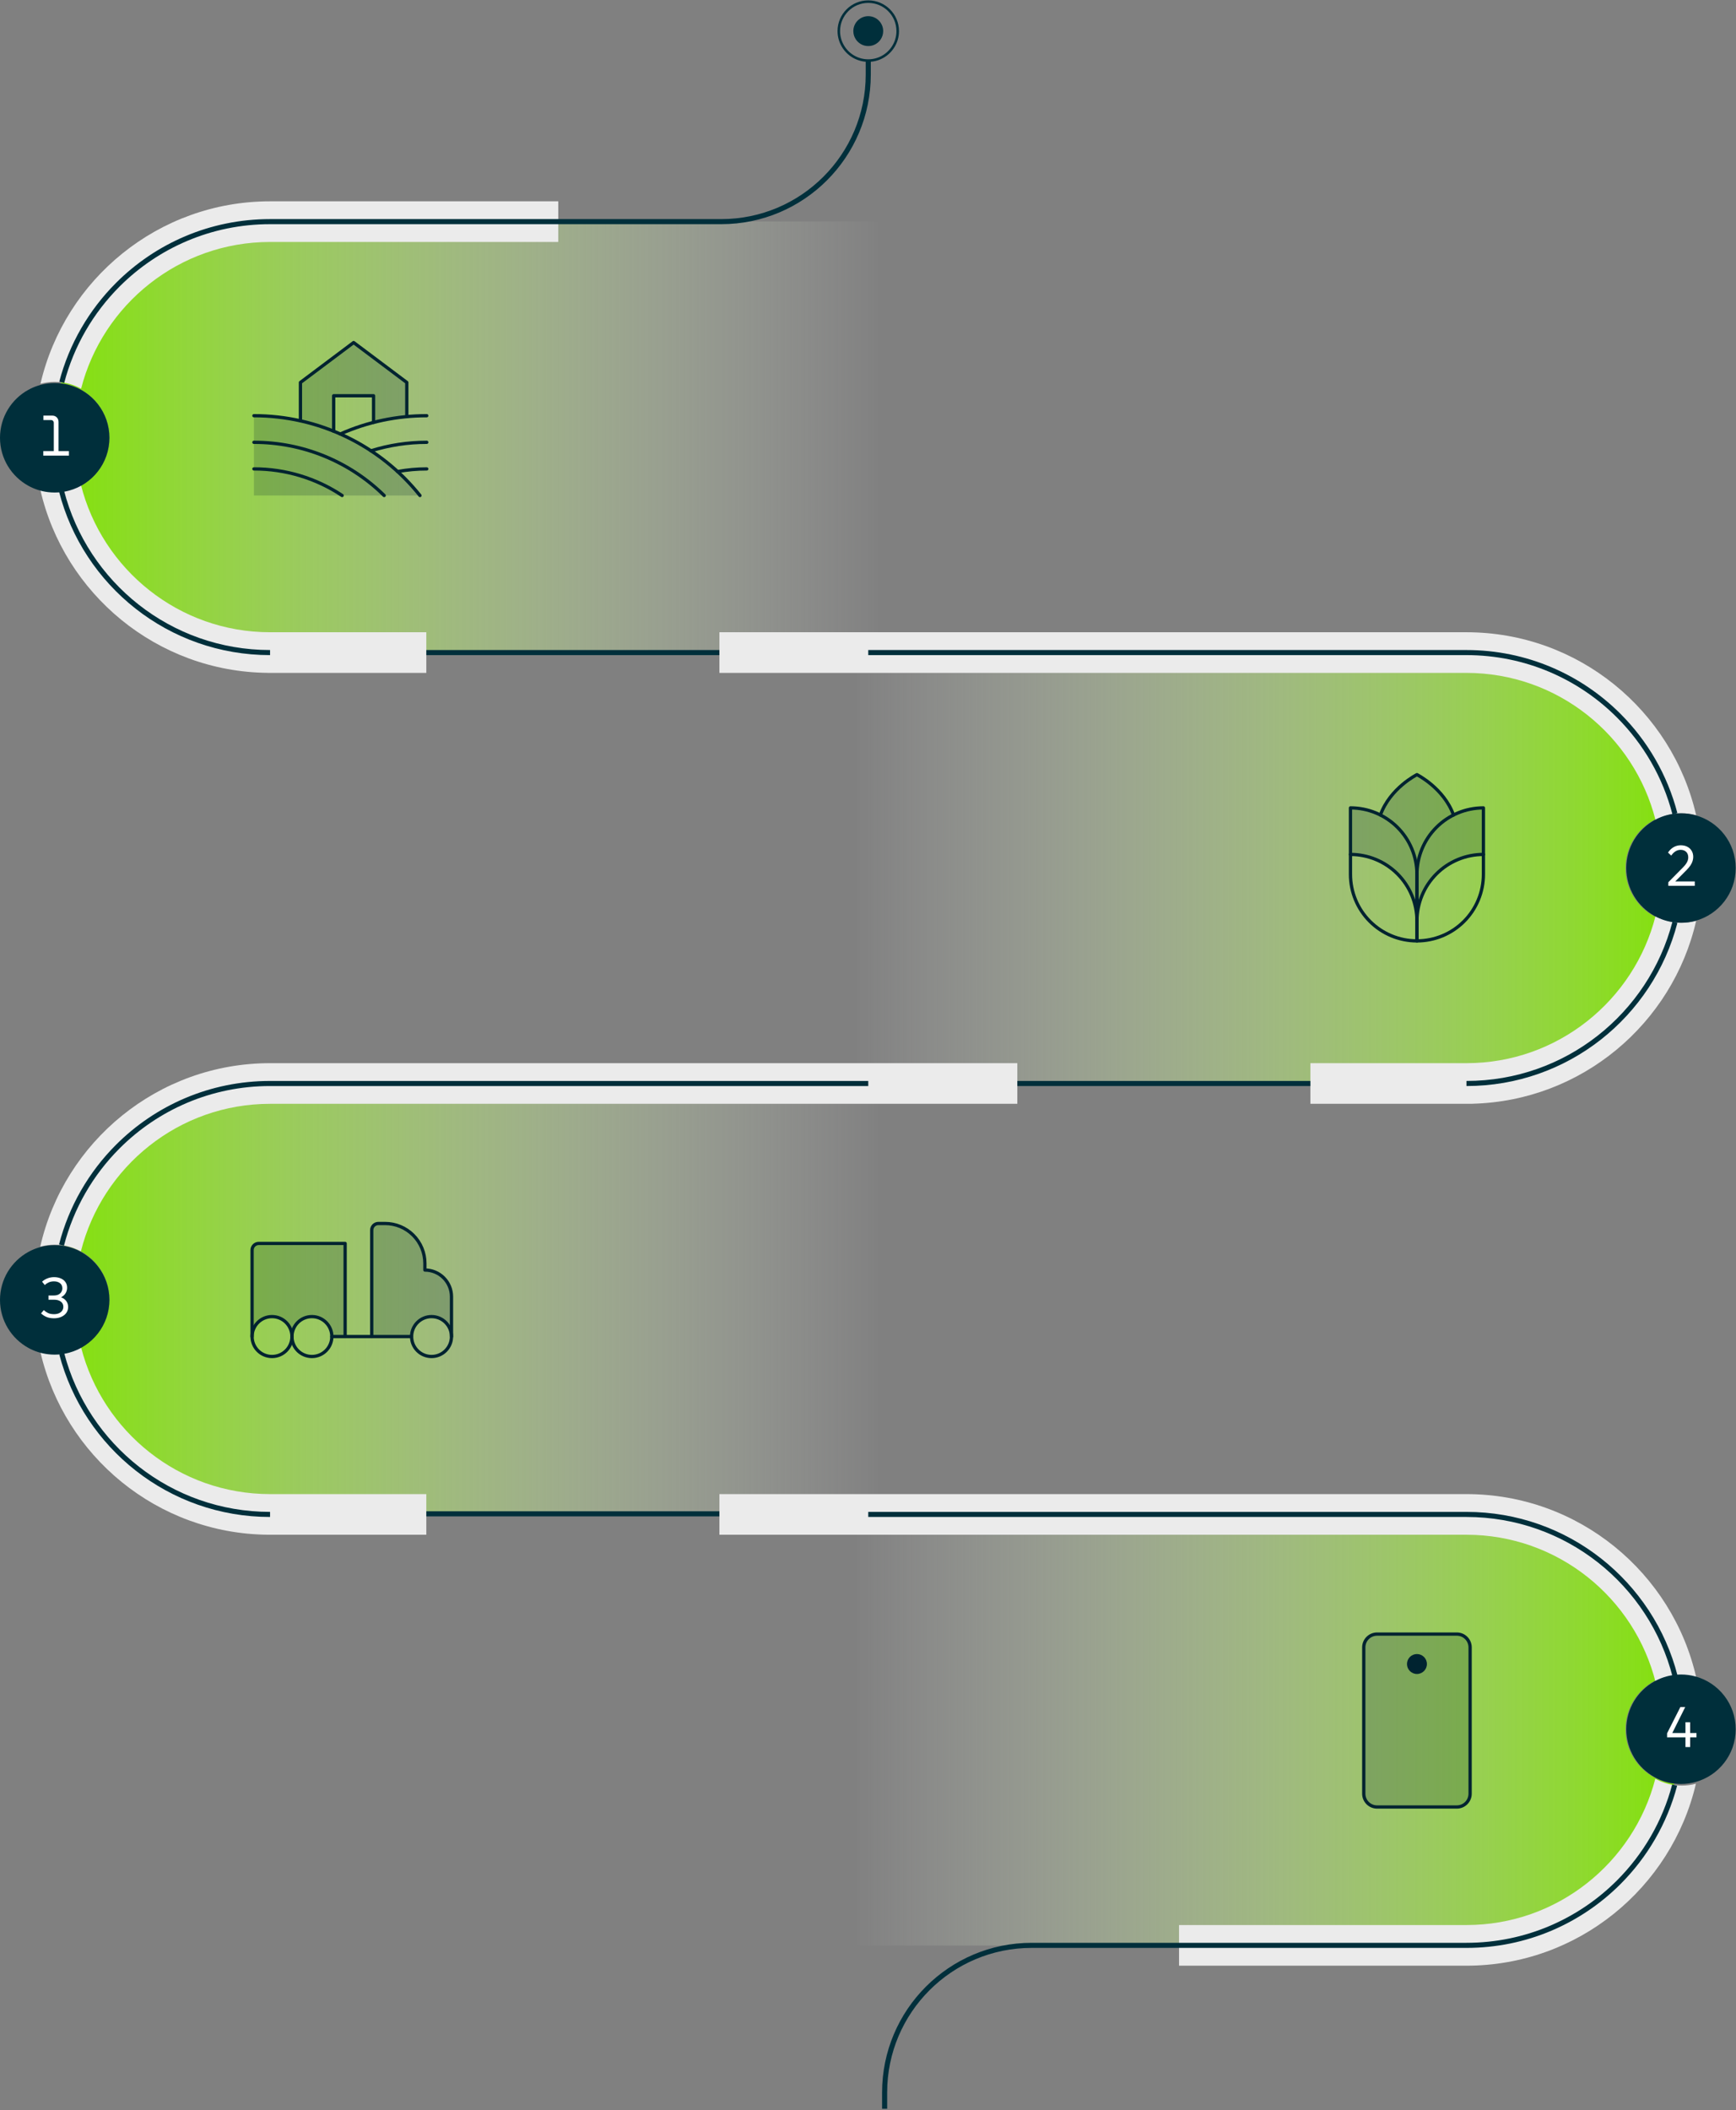 <svg width="1061" height="1289" viewBox="0 0 1061 1289" fill="none" xmlns="http://www.w3.org/2000/svg">
<rect x="0" y="0" width="1061" height="1289" fill="#808080" stroke="none"/>
<path d="M536.609 661.648V924.995H164.75C103.662 924.995 52.281 883.39 37.414 826.965C37.515 826.95 37.624 826.942 37.725 826.926C41.969 826.391 45.973 825.049 49.565 823.062C59.885 817.375 66.868 806.388 66.868 793.771C66.868 781.155 59.823 770.075 49.433 764.411C45.833 762.44 41.829 761.113 37.577 760.593C37.446 760.578 37.321 760.562 37.19 760.554C43.133 737.354 55.23 716.63 71.64 700.219C95.476 676.383 128.391 661.648 164.75 661.648H536.609Z" fill="url(#paint0_linear_48_151)"/>
<path d="M536.609 135.234V398.581H164.75C103.662 398.581 52.281 356.976 37.414 300.551C37.515 300.536 37.624 300.528 37.725 300.512C41.969 299.977 45.973 298.635 49.565 296.648C59.885 290.961 66.868 279.974 66.868 267.357C66.868 254.741 59.823 243.661 49.433 237.997C45.833 236.026 41.829 234.699 37.577 234.179C37.446 234.163 37.321 234.148 37.19 234.14C43.133 210.94 55.23 190.215 71.64 173.805C95.476 149.969 128.391 135.234 164.75 135.234H536.609Z" fill="url(#paint1_linear_48_151)"/>
<path d="M523.745 662.393L523.745 399.046L895.604 399.046C956.692 399.046 1008.07 440.651 1022.94 497.076C1022.84 497.091 1022.73 497.099 1022.63 497.115C1018.39 497.65 1014.38 498.992 1010.79 500.979C1000.47 506.666 993.486 517.653 993.486 530.27C993.486 542.886 1000.53 553.966 1010.92 559.63C1014.52 561.601 1018.53 562.928 1022.78 563.448C1022.91 563.463 1023.03 563.479 1023.17 563.487C1017.22 586.687 1005.12 607.411 988.714 623.822C964.878 647.658 931.964 662.393 895.604 662.393L523.745 662.393Z" fill="url(#paint2_linear_48_151)"/>
<path d="M523.745 1188.47L523.745 925.119L895.604 925.119C956.692 925.119 1008.07 966.723 1022.94 1023.15C1022.84 1023.16 1022.73 1023.17 1022.63 1023.19C1018.39 1023.72 1014.38 1025.06 1010.79 1027.05C1000.47 1032.74 993.486 1043.73 993.486 1056.34C993.486 1068.96 1000.53 1080.04 1010.92 1085.7C1014.52 1087.67 1018.53 1089 1022.78 1089.52C1022.91 1089.54 1023.03 1089.55 1023.17 1089.56C1017.22 1112.76 1005.12 1133.48 988.714 1149.89C964.878 1173.73 931.964 1188.47 895.604 1188.47L523.745 1188.47Z" fill="url(#paint3_linear_48_151)"/>
<path d="M165.053 122.974H341.195V147.804H165.053C109.536 147.804 62.756 185.956 49.566 237.422C45.973 235.436 41.969 234.094 37.725 233.558C36.321 233.372 34.885 233.279 33.434 233.279C30.424 233.279 27.506 233.675 24.736 234.427C39.541 170.647 96.835 122.974 165.053 122.974Z" fill="#EBEBEB"/>
<path d="M165.053 386.212H260.553V411.042H163.649V411.019C95.834 410.367 39.075 362.617 24.597 298.968C27.413 299.736 30.377 300.148 33.434 300.148C34.839 300.148 36.22 300.062 37.578 299.892C41.83 299.372 45.834 298.045 49.434 296.074C62.446 347.805 109.35 386.212 165.053 386.212Z" fill="#EBEBEB"/>
<path d="M1036.65 497.976C1033.86 497.215 1030.92 496.812 1027.88 496.812C1026.45 496.812 1025.05 496.905 1023.67 497.076C1019.42 497.611 1015.41 498.938 1011.81 500.916C998.723 449.318 951.881 411.042 896.263 411.042H439.682V386.212H896.263C964.598 386.212 1021.97 434.04 1036.65 497.976Z" fill="#EBEBEB"/>
<path d="M1036.5 1089.61C1021.58 1153.23 964.373 1200.75 896.263 1200.75H720.603V1175.92H896.263C951.687 1175.92 998.405 1137.89 1011.68 1086.56C1015.27 1088.55 1019.27 1089.9 1023.51 1090.45C1024.94 1090.65 1026.4 1090.74 1027.88 1090.74C1030.86 1090.74 1033.76 1090.35 1036.5 1089.61Z" fill="#EBEBEB"/>
<path d="M165.053 649.443H621.759V674.272H165.053C109.35 674.272 62.438 712.688 49.434 764.411C45.834 762.44 41.83 761.113 37.578 760.593C36.22 760.422 34.839 760.337 33.434 760.337C30.377 760.337 27.413 760.748 24.597 761.516C39.168 697.426 96.61 649.443 165.053 649.443Z" fill="#EBEBEB"/>
<path d="M1036.65 562.509C1022.23 625.281 966.669 672.519 899.995 674.226V674.272H800.887V649.443H896.263C951.873 649.443 998.715 611.167 1011.81 559.568C1015.41 561.547 1019.42 562.874 1023.67 563.409C1025.05 563.58 1026.45 563.673 1027.88 563.673C1030.92 563.673 1033.86 563.269 1036.65 562.509Z" fill="#EBEBEB"/>
<path d="M165.052 912.681H260.553V937.51H163.648V937.495C96.058 936.843 39.447 889.403 24.743 826.065C27.513 826.81 30.431 827.206 33.434 827.206C34.884 827.206 36.32 827.113 37.724 826.926C41.969 826.391 45.972 825.049 49.565 823.062C62.755 874.529 109.536 912.681 165.052 912.681Z" fill="#EBEBEB"/>
<path d="M1036.79 1025.07C1033.95 1024.29 1030.97 1023.87 1027.88 1023.87C1026.51 1023.87 1025.15 1023.96 1023.82 1024.12C1019.56 1024.63 1015.55 1025.94 1011.94 1027.9C999.033 976.05 952.059 937.51 896.263 937.51H439.682V912.681H896.263C964.815 912.681 1022.33 960.819 1036.79 1025.07Z" fill="#EBEBEB"/>
<path d="M539.784 19.001C539.784 20.856 539.225 22.586 538.271 24.029C536.641 26.504 533.84 28.134 530.659 28.134C527.478 28.134 524.669 26.504 523.047 24.029C522.093 22.586 521.534 20.863 521.534 19.001C521.534 13.966 525.623 9.877 530.659 9.877C535.695 9.877 539.784 13.966 539.784 19.001Z" fill="#002F3B"/>
<path d="M548.66 19.001C548.66 22.664 547.566 26.07 545.673 28.91C542.46 33.79 536.936 37.003 530.658 37.003C524.381 37.003 518.849 33.79 515.644 28.91C513.759 26.07 512.657 22.656 512.657 19.001C512.657 9.062 520.719 1 530.658 1C540.598 1 548.66 9.062 548.66 19.001Z" stroke="#002F3B" stroke-width="1.552" stroke-miterlimit="10"/>
<path d="M530.658 37.003V45.507C530.658 95.142 490.419 135.389 440.775 135.389H165.053C128.709 135.389 95.802 150.116 71.981 173.937C55.741 190.184 43.722 210.653 37.725 233.558" stroke="#002F3B" stroke-width="3.104" stroke-miterlimit="10"/>
<path d="M37.577 299.892C52.18 356.673 103.716 398.627 165.053 398.627" stroke="#002F3B" stroke-width="3.104" stroke-miterlimit="10"/>
<path d="M530.658 398.627H896.263C932.607 398.627 965.514 413.354 989.335 437.175C1005.64 453.485 1017.69 474.054 1023.67 497.076" stroke="#002F3B" stroke-width="3.104" stroke-miterlimit="10"/>
<path d="M896.263 661.857C957.49 661.857 1008.96 620.043 1023.67 563.409" stroke="#002F3B" stroke-width="3.104" stroke-miterlimit="10"/>
<path d="M37.577 760.593C43.528 737.455 55.609 716.785 71.981 700.413C95.802 676.592 128.709 661.857 165.053 661.857H530.658" stroke="#002F3B" stroke-width="3.104" stroke-miterlimit="10"/>
<path d="M37.725 826.926C52.521 883.413 103.926 925.095 165.053 925.095" stroke="#002F3B" stroke-width="3.104" stroke-miterlimit="10"/>
<path d="M540.658 1288.18V1278.22C540.658 1228.57 580.905 1188.33 630.541 1188.33H896.263C932.607 1188.33 965.514 1173.6 989.335 1149.78C1005.5 1133.61 1017.49 1113.24 1023.51 1090.45" stroke="#002F3B" stroke-width="3.104" stroke-miterlimit="10"/>
<path d="M530.658 925.096H896.263C957.7 925.096 1009.31 967.189 1023.82 1024.12" stroke="#002F3B" stroke-width="3.104" stroke-miterlimit="10"/>
<path d="M439.681 398.627H260.553" stroke="#002F3B" stroke-width="3.104" stroke-miterlimit="10"/>
<path d="M800.887 661.857H621.759" stroke="#002F3B" stroke-width="3.104" stroke-miterlimit="10"/>
<path d="M439.681 924.731H260.553" stroke="#002F3B" stroke-width="3.104" stroke-miterlimit="10"/>
<path d="M1060.82 530.238C1060.82 545.671 1050.37 558.66 1036.15 562.509C1033.36 563.269 1030.42 563.673 1027.39 563.673C1025.96 563.673 1024.55 563.58 1023.17 563.409C1018.92 562.874 1014.92 561.547 1011.32 559.568C1000.97 553.881 993.951 542.878 993.951 530.238C993.951 517.599 1000.97 506.604 1011.32 500.916C1014.92 498.938 1018.92 497.611 1023.17 497.076C1024.55 496.905 1025.96 496.812 1027.39 496.812C1030.42 496.812 1033.36 497.215 1036.15 497.976C1050.37 501.824 1060.82 514.813 1060.82 530.238Z" fill="#002F3B"/>
<path d="M1019.64 541.123V538.923L1028.61 529.845C1029.47 528.984 1030.12 528.204 1030.57 527.505C1031.03 526.807 1031.36 526.155 1031.54 525.55C1031.73 524.945 1031.82 524.351 1031.82 523.769C1031.82 522.326 1031.4 521.197 1030.57 520.383C1029.73 519.545 1028.59 519.126 1027.14 519.126C1026 519.126 1024.95 519.44 1023.97 520.068C1023.01 520.674 1022.16 521.535 1021.42 522.652L1019.46 520.802C1020.35 519.405 1021.47 518.311 1022.82 517.519C1024.17 516.728 1025.63 516.332 1027.21 516.332C1028.77 516.332 1030.12 516.635 1031.26 517.24C1032.41 517.845 1033.29 518.683 1033.92 519.754C1034.55 520.802 1034.86 522.047 1034.86 523.49C1034.86 524.258 1034.73 525.061 1034.48 525.899C1034.24 526.737 1033.83 527.622 1033.22 528.553C1032.61 529.461 1031.78 530.462 1030.71 531.556L1023.09 539.202L1022.95 538.434H1035.8V541.123H1019.64Z" fill="white"/>
<path d="M1060.82 1056.31C1060.82 1071.74 1050.37 1084.73 1036.15 1088.58C1033.36 1089.34 1030.42 1089.75 1027.39 1089.75C1025.96 1089.75 1024.55 1089.65 1023.17 1089.48C1018.92 1088.95 1014.92 1087.62 1011.32 1085.64C1000.97 1079.95 993.951 1068.95 993.951 1056.31C993.951 1043.67 1000.97 1032.68 1011.32 1026.99C1014.92 1025.01 1018.92 1023.68 1023.17 1023.15C1024.55 1022.98 1025.96 1022.88 1027.39 1022.88C1030.42 1022.88 1033.36 1023.29 1036.15 1024.05C1050.37 1027.9 1060.82 1040.89 1060.82 1056.31Z" fill="#002F3B"/>
<path d="M1018.87 1061.26V1058.82L1027.01 1042.75H1029.97L1021.66 1059.44L1021 1058.61H1036.85V1061.26H1018.87ZM1030.11 1067.2V1052.04H1032.98V1067.2H1030.11Z" fill="white"/>
<path d="M66.869 267.427C66.869 282.86 56.417 295.848 42.202 299.697C39.409 300.457 36.468 300.861 33.434 300.861C32.007 300.861 30.602 300.768 29.221 300.597C24.969 300.062 20.965 298.735 17.365 296.756C7.014 291.069 0 280.066 0 267.427C0 254.787 7.014 243.792 17.365 238.105C20.965 236.126 24.969 234.799 29.221 234.264C30.602 234.093 32.007 234 33.434 234C36.468 234 39.409 234.403 42.202 235.164C56.417 239.012 66.869 252.001 66.869 267.427Z" fill="#002F3B"/>
<path d="M32.879 277.229V258.339C32.879 257.827 32.716 257.408 32.391 257.082C32.088 256.756 31.68 256.593 31.168 256.593H26.525V253.87H31.902C33.042 253.87 33.973 254.23 34.695 254.952C35.417 255.674 35.777 256.605 35.777 257.745V277.229H32.879ZM26.455 278.311V275.588H42.132V278.311H26.455Z" fill="white"/>
<path d="M66.869 794.051C66.869 809.484 56.417 822.473 42.202 826.321C39.409 827.082 36.468 827.485 33.434 827.485C32.007 827.485 30.602 827.392 29.221 827.221C24.969 826.686 20.965 825.359 17.365 823.38C7.014 817.693 0 806.69 0 794.051C0 781.411 7.014 770.416 17.365 764.729C20.965 762.75 24.969 761.423 29.221 760.888C30.602 760.717 32.007 760.624 33.434 760.624C36.468 760.624 39.409 761.028 42.202 761.788C56.417 765.637 66.869 778.625 66.869 794.051Z" fill="#002F3B"/>
<path d="M32.984 805.284C31.215 805.284 29.679 805.005 28.375 804.446C27.095 803.888 26.001 803.166 25.093 802.282L26.769 800.291C27.514 800.99 28.375 801.583 29.353 802.072C30.354 802.538 31.576 802.77 33.019 802.77C34.16 802.77 35.16 802.584 36.022 802.212C36.883 801.816 37.547 801.281 38.012 800.606C38.478 799.907 38.71 799.116 38.71 798.231C38.71 796.928 38.21 795.892 37.209 795.124C36.208 794.332 34.846 793.937 33.124 793.937H29.632V791.353H32.879C33.997 791.353 34.939 791.167 35.708 790.794C36.476 790.398 37.069 789.863 37.488 789.188C37.907 788.513 38.117 787.768 38.117 786.953C38.117 785.626 37.64 784.591 36.685 783.846C35.754 783.101 34.52 782.728 32.984 782.728C31.704 782.728 30.587 782.961 29.632 783.427C28.701 783.869 27.956 784.393 27.398 784.998L25.721 782.938C26.513 782.17 27.537 781.518 28.794 780.983C30.051 780.424 31.483 780.145 33.089 780.145C34.648 780.145 36.022 780.412 37.209 780.948C38.419 781.483 39.35 782.228 40.002 783.182C40.677 784.137 41.015 785.277 41.015 786.604C41.015 787.838 40.701 788.967 40.072 789.991C39.467 790.992 38.582 791.795 37.419 792.4C36.255 792.982 34.835 793.273 33.159 793.273V791.807C35.067 791.807 36.639 792.098 37.872 792.68C39.129 793.261 40.072 794.053 40.701 795.054C41.329 796.032 41.643 797.137 41.643 798.371C41.643 799.744 41.271 800.955 40.526 802.002C39.781 803.026 38.757 803.829 37.453 804.411C36.15 804.993 34.66 805.284 32.984 805.284Z" fill="white"/>
<g clip-path="url(#clip0_48_151)">
<path opacity="0.2" d="M888.344 497.862C882.448 481.409 866 473.188 866 473.188C866 473.188 849.557 481.409 843.682 497.847C838.006 494.979 831.734 493.49 825.375 493.5V521.938C836.149 521.938 846.483 526.218 854.101 533.836C861.72 541.455 866 551.788 866 562.562C866 551.788 870.28 541.455 877.899 533.836C885.517 526.218 895.851 521.938 906.625 521.938V493.5C900.273 493.497 894.01 494.992 888.344 497.862Z" fill="#002330"/>
<path d="M866 574.75C855.226 574.75 844.892 570.47 837.274 562.851C829.655 555.233 825.375 544.899 825.375 534.125V521.938C836.149 521.938 846.483 526.218 854.101 533.836C861.72 541.455 866 551.788 866 562.562V574.75Z" stroke="#002330" stroke-width="2" stroke-linecap="round" stroke-linejoin="round"/>
<path d="M866 574.75V562.562C866 557.228 867.051 551.945 869.092 547.016C871.134 542.087 874.126 537.609 877.899 533.836C881.671 530.064 886.15 527.071 891.078 525.03C896.007 522.988 901.29 521.938 906.625 521.938V534.125C906.625 544.899 902.345 555.233 894.726 562.851C887.108 570.47 876.774 574.75 866 574.75Z" stroke="#002330" stroke-width="2" stroke-linecap="round" stroke-linejoin="round"/>
<path d="M906.625 521.938V493.5C895.851 493.5 885.517 497.78 877.899 505.399C870.28 513.017 866 523.351 866 534.125V562.562" stroke="#002330" stroke-width="2" stroke-linecap="round" stroke-linejoin="round"/>
<path d="M825.375 521.938V493.5C836.149 493.5 846.483 497.78 854.101 505.399C861.72 513.017 866 523.351 866 534.125V562.562" stroke="#002330" stroke-width="2" stroke-linecap="round" stroke-linejoin="round"/>
<path d="M843.682 497.852C849.557 481.409 866 473.188 866 473.188C866 473.188 882.443 481.409 888.344 497.857" stroke="#002330" stroke-width="2" stroke-linecap="round" stroke-linejoin="round"/>
</g>
<g clip-path="url(#clip1_48_151)">
<path opacity="0.2" d="M216.125 209.25L183.625 233.625V257.055C190.559 258.608 197.353 260.731 203.938 263.403V241.75H228.312V258.041C234.978 256.317 241.77 255.128 248.625 254.486V233.625L216.125 209.25Z" fill="#002330"/>
<path opacity="0.2" d="M155.188 302.688V253.938C174.679 253.918 193.924 258.291 211.494 266.731C229.064 275.171 244.506 287.46 256.674 302.688H155.188Z" fill="#002330"/>
<path d="M208 265.109C224.624 257.717 242.619 253.91 260.812 253.937" stroke="#002330" stroke-width="2" stroke-linecap="round" stroke-linejoin="round"/>
<path d="M226.733 275.382C237.763 271.928 249.255 270.176 260.813 270.187" stroke="#002330" stroke-width="2" stroke-linecap="round" stroke-linejoin="round"/>
<path d="M242.983 288.063C248.865 286.979 254.833 286.435 260.813 286.438" stroke="#002330" stroke-width="2" stroke-linecap="round" stroke-linejoin="round"/>
<path d="M155.188 286.437C174.37 286.406 193.132 292.061 209.102 302.687" stroke="#002330" stroke-width="2" stroke-linecap="round" stroke-linejoin="round"/>
<path d="M155.188 270.188C184.962 270.148 213.557 281.822 234.797 302.688" stroke="#002330" stroke-width="2" stroke-linecap="round" stroke-linejoin="round"/>
<path d="M155.188 253.938C174.679 253.918 193.924 258.291 211.494 266.731C229.064 275.171 244.506 287.46 256.674 302.688" stroke="#002330" stroke-width="2" stroke-linecap="round" stroke-linejoin="round"/>
<path d="M183.625 257.055V233.625L216.125 209.25L248.625 233.625V254.501" stroke="#002330" stroke-width="2" stroke-linecap="round" stroke-linejoin="round"/>
<path d="M203.938 263.388V241.75H228.312V258.03" stroke="#002330" stroke-width="2" stroke-linecap="round" stroke-linejoin="round"/>
</g>
<g clip-path="url(#clip2_48_151)">
<path opacity="0.2" d="M210.938 759.562H158.125C157.048 759.562 156.014 759.991 155.252 760.752C154.491 761.514 154.062 762.548 154.062 763.625V816.438C154.063 813.205 155.347 810.105 157.632 807.82C159.918 805.534 163.018 804.25 166.25 804.25C169.482 804.25 172.582 805.534 174.868 807.82C177.153 810.105 178.438 813.205 178.438 816.438C178.438 813.205 179.722 810.105 182.007 807.82C184.293 805.534 187.393 804.25 190.625 804.25C193.857 804.25 196.957 805.534 199.243 807.82C201.528 810.105 202.812 813.205 202.812 816.438H210.938V759.562Z" fill="#002330"/>
<path opacity="0.2" d="M259.688 775.812V771.75C259.688 765.285 257.119 759.085 252.548 754.514C247.977 749.943 241.777 747.375 235.312 747.375H231.25C230.173 747.375 229.139 747.803 228.377 748.565C227.616 749.327 227.188 750.36 227.188 751.438V816.438H251.562C251.562 813.205 252.847 810.105 255.132 807.82C257.418 805.534 260.518 804.25 263.75 804.25C266.982 804.25 270.082 805.534 272.368 807.82C274.653 810.105 275.938 813.205 275.938 816.438V792.062C275.938 787.753 274.225 783.619 271.178 780.572C268.131 777.525 263.997 775.812 259.688 775.812Z" fill="#002330"/>
<path d="M263.75 828.625C270.481 828.625 275.938 823.168 275.938 816.438C275.938 809.707 270.481 804.25 263.75 804.25C257.019 804.25 251.562 809.707 251.562 816.438C251.562 823.168 257.019 828.625 263.75 828.625Z" stroke="#002330" stroke-width="2" stroke-linecap="round" stroke-linejoin="round"/>
<path d="M166.25 828.625C172.981 828.625 178.438 823.168 178.438 816.438C178.438 809.707 172.981 804.25 166.25 804.25C159.519 804.25 154.062 809.707 154.062 816.438C154.062 823.168 159.519 828.625 166.25 828.625Z" stroke="#002330" stroke-width="2" stroke-linecap="round" stroke-linejoin="round"/>
<path d="M190.625 828.625C197.356 828.625 202.812 823.168 202.812 816.438C202.812 809.707 197.356 804.25 190.625 804.25C183.894 804.25 178.438 809.707 178.438 816.438C178.438 823.168 183.894 828.625 190.625 828.625Z" stroke="#002330" stroke-width="2" stroke-linecap="round" stroke-linejoin="round"/>
<path d="M251.562 816.438H202.812" stroke="#002330" stroke-width="2" stroke-linecap="round" stroke-linejoin="round"/>
<path d="M227.188 816.438V751.438C227.188 750.36 227.616 749.327 228.377 748.565C229.139 747.803 230.173 747.375 231.25 747.375H235.312C241.777 747.375 247.977 749.943 252.548 754.514C257.119 759.085 259.688 765.285 259.688 771.75V775.812C263.997 775.812 268.131 777.525 271.178 780.572C274.225 783.619 275.938 787.753 275.938 792.062V816.438" stroke="#002330" stroke-width="2" stroke-linecap="round" stroke-linejoin="round"/>
<path d="M210.938 816.438V759.562H158.125C157.048 759.562 156.014 759.991 155.252 760.752C154.491 761.514 154.062 762.548 154.062 763.625V816.438" stroke="#002330" stroke-width="2" stroke-linecap="round" stroke-linejoin="round"/>
</g>
<g clip-path="url(#clip3_48_151)">
<path opacity="0.2" d="M898.5 1095.69V1006.31C898.5 1001.83 894.862 998.188 890.375 998.188H841.625C837.138 998.188 833.5 1001.83 833.5 1006.31V1095.69C833.5 1100.17 837.138 1103.81 841.625 1103.81H890.375C894.862 1103.81 898.5 1100.17 898.5 1095.69Z" fill="#002330"/>
<path d="M898.5 1095.69V1006.31C898.5 1001.83 894.862 998.188 890.375 998.188H841.625C837.138 998.188 833.5 1001.83 833.5 1006.31V1095.69C833.5 1100.17 837.138 1103.81 841.625 1103.81H890.375C894.862 1103.81 898.5 1100.17 898.5 1095.69Z" stroke="#002330" stroke-width="2" stroke-linecap="round" stroke-linejoin="round"/>
<path d="M866 1022.56C869.365 1022.56 872.094 1019.83 872.094 1016.47C872.094 1013.1 869.365 1010.38 866 1010.38C862.635 1010.38 859.906 1013.1 859.906 1016.47C859.906 1019.83 862.635 1022.56 866 1022.56Z" fill="#002330"/>
</g>
<defs>
<linearGradient id="paint0_linear_48_151" x1="23.665" y1="661.648" x2="541.591" y2="661.648" gradientUnits="userSpaceOnUse">
<stop stop-color="#7FE300"/>
<stop offset="1" stop-color="white" stop-opacity="0"/>
</linearGradient>
<linearGradient id="paint1_linear_48_151" x1="23.665" y1="135.234" x2="541.591" y2="135.234" gradientUnits="userSpaceOnUse">
<stop stop-color="#7FE300"/>
<stop offset="1" stop-color="white" stop-opacity="0"/>
</linearGradient>
<linearGradient id="paint2_linear_48_151" x1="1036.69" y1="662.393" x2="518.764" y2="662.393" gradientUnits="userSpaceOnUse">
<stop stop-color="#7FE300"/>
<stop offset="1" stop-color="white" stop-opacity="0"/>
</linearGradient>
<linearGradient id="paint3_linear_48_151" x1="1036.69" y1="1188.47" x2="518.764" y2="1188.47" gradientUnits="userSpaceOnUse">
<stop stop-color="#7FE300"/>
<stop offset="1" stop-color="white" stop-opacity="0"/>
</linearGradient>
<clipPath id="clip0_48_151">
<rect width="130" height="130" fill="white" transform="translate(801 461)"/>
</clipPath>
<clipPath id="clip1_48_151">
<rect width="130" height="130" fill="white" transform="translate(143 193)"/>
</clipPath>
<clipPath id="clip2_48_151">
<rect width="130" height="130" fill="white" transform="translate(150 723)"/>
</clipPath>
<clipPath id="clip3_48_151">
<rect width="130" height="130" fill="white" transform="translate(801 986)"/>
</clipPath>
</defs>
</svg>
